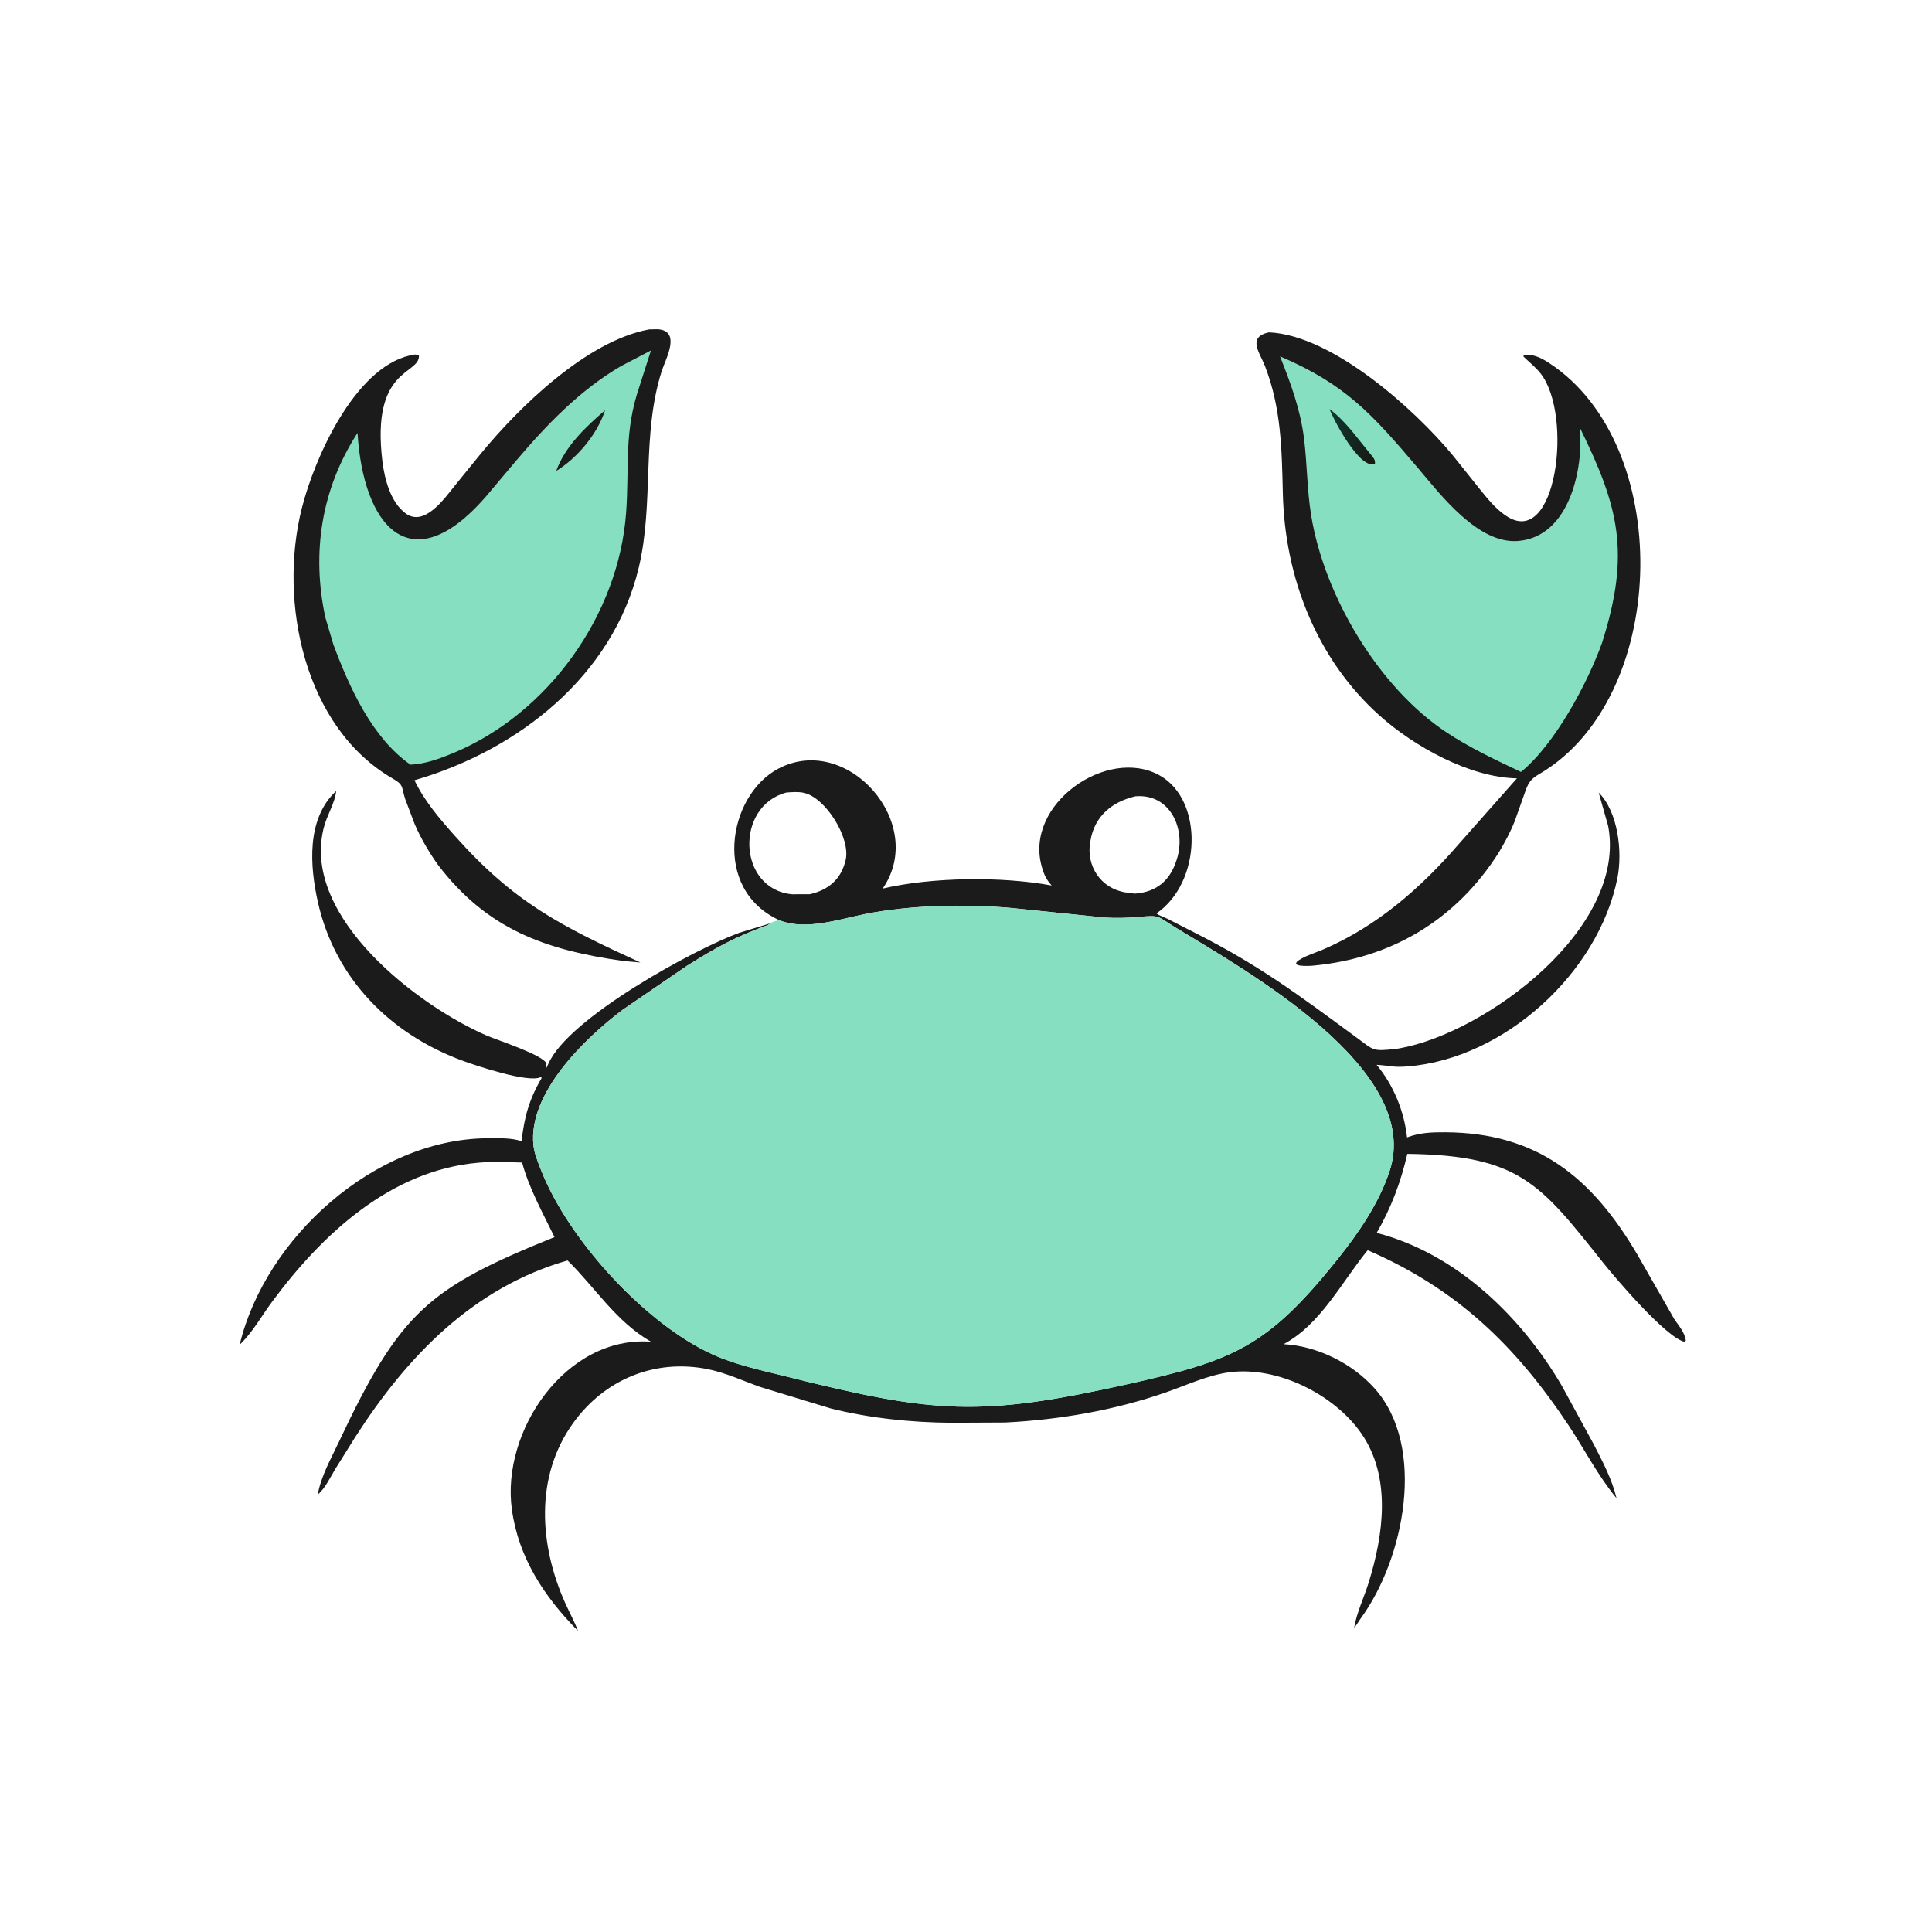 <svg version="1.1" xmlns="http://www.w3.org/2000/svg" style="display: block;" viewBox="0 0 2048 2048" width="640" height="640">
<defs>
	<linearGradient id="Gradient1" gradientUnits="userSpaceOnUse" x1="1460.64" y1="477.011" x2="1407.88" y2="454.085">
		<stop class="stop0" offset="0" stop-opacity="1" stop-color="rgb(23,27,19)"/>
		<stop class="stop1" offset="1" stop-opacity="1" stop-color="rgb(16,52,47)"/>
	</linearGradient>
</defs>
<path transform="translate(0,0)" fill="rgb(27,27,27)" d="M 688.195 349.181 L 697.5 349.033 C 722.418 350.979 705.486 380.735 701.5 393.224 C 679.728 461.443 693.554 532.98 677.052 601.89 C 649.491 716.977 548.791 795.409 439.343 827.109 C 450.054 849.31 465.851 867.732 482.128 886.016 C 545.482 957.182 594.338 981.452 678.836 1020.28 L 662 1018.87 C 577.297 1007.04 516.088 984.872 463.968 916.401 C 454.581 902.969 446.293 889.034 439.741 873.996 L 429.621 847.292 C 425.31 834.373 428.495 832.33 416.772 825.595 C 322.337 771.346 294.853 637.859 319.991 538.5 C 333.327 485.792 375.514 390.888 434.003 376.913 C 437.649 376.042 440.896 374.991 444.113 377 C 444.848 397.686 393.197 389.066 405.361 489 C 407.642 507.739 413.982 532.443 429.995 544.212 C 450.091 558.983 471.481 527.904 482.375 514.5 L 509.153 481.554 C 549.591 432.193 621.69 361.392 688.195 349.181 z"/>
<path transform="translate(0,0)" fill="rgb(135,223,194)" d="M 690.047 371.5 L 677.895 409.446 C 661.196 458.168 667.215 493.528 663.743 542.971 C 656.108 651.686 581.085 756.59 480.35 798.312 C 465.945 804.278 450.809 809.859 435.091 810.577 C 394.441 782.239 370.305 728.594 353.419 683.264 L 344.881 654.492 C 330.102 585.977 340.624 518.248 378.999 458.95 C 385.081 558.151 435.272 617.434 514.344 527.268 L 547.192 488.27 C 579.328 450.349 614.862 413.415 658.137 388.162 L 690.047 371.5 z"/>
<path transform="translate(0,0)" fill="rgb(27,27,27)" d="M 641.409 434.893 C 633.126 460.22 612.18 485.343 589.656 499.198 C 598.89 473.29 620.976 452.365 641.409 434.893 z"/>
<path transform="translate(0,0)" fill="rgb(27,27,27)" d="M 1345.1 352.315 C 1412.5 355.318 1499.42 433.79 1539.45 481.999 L 1569.13 519.098 C 1576.54 528.285 1585.11 538.801 1594.79 545.607 L 1596.11 546.5 C 1649.81 583.532 1667.73 440.769 1633.36 396.239 C 1628.14 389.471 1621.06 383.942 1614.92 378 L 1615.19 376.5 C 1625.25 374.809 1634.55 379.811 1642.7 385.196 C 1773.78 471.773 1769.12 730.916 1639 815.993 C 1628.02 823.174 1622.43 824.08 1617.69 836.618 L 1605.56 870.79 C 1600.89 882.454 1594.99 893.313 1588.55 904.084 C 1543.21 975.33 1474.93 1015.84 1391.72 1023.64 C 1388.19 1023.97 1363.48 1025.44 1379.08 1016.46 C 1386.19 1012.37 1395.03 1009.74 1402.65 1006.46 C 1459.75 981.85 1505.97 941.463 1546.41 894.661 L 1608.01 825.081 C 1557.87 824.16 1499.06 791.339 1462.44 758.564 C 1395.49 698.652 1362.01 611.852 1359.88 523.418 C 1358.75 476.279 1358.2 432.485 1340.86 387.877 C 1335.33 373.651 1321.8 357.373 1345.1 352.315 z"/>
<path transform="translate(0,0)" fill="rgb(135,223,194)" d="M 1356.86 377.77 C 1426.13 407.372 1454.08 438.4 1503.2 496.286 C 1527.48 524.902 1567.02 577.055 1609.47 573.442 C 1663.64 568.829 1678.65 497.33 1674.77 453.468 C 1715.64 536.777 1728.75 585.341 1698.29 681.244 C 1683.14 723.564 1648.38 789.044 1612.27 818.295 C 1585.35 805.605 1557.25 792.313 1532.5 775.781 C 1461.16 728.128 1403.76 631.559 1389.89 546.329 C 1385.47 519.195 1385.69 491.77 1382.29 464.587 C 1378.5 434.186 1368.12 406.077 1356.86 377.77 z"/>
<path transform="translate(0,0)" fill="url(#Gradient1)" d="M 1409.34 433.584 C 1418.3 440.245 1425.62 448.165 1432.85 456.623 L 1452.68 481.29 C 1455.79 485.424 1457.91 486.625 1457.5 491.743 C 1441.4 498.305 1413.33 444.474 1409.34 433.584 z"/>
<path transform="translate(0,0)" fill="rgb(27,27,27)" d="M 826.046 975.418 C 754.354 942.562 771.491 843.347 824.806 814.954 C 897.937 776.008 983.36 872.936 935.679 941.946 C 987.735 929.7 1061.9 928.878 1114.88 938.683 L 1114.04 937.753 C 1109.19 932.285 1106.9 927.465 1104.87 920.5 L 1104.37 918.863 C 1085.24 852.293 1174.01 790.899 1229.35 822.004 C 1275.9 848.171 1274.04 935.093 1225.92 968.258 C 1229.27 970.849 1234.16 972.282 1238 974.159 L 1268.01 989.509 C 1335.66 1023.77 1376.99 1055.02 1437.56 1099.5 C 1456.8 1113.63 1454.39 1114.66 1480.2 1111.83 L 1484 1111.2 C 1575.07 1094.71 1724.79 984.179 1704.75 875.765 L 1694.66 840.149 C 1715.16 860.462 1720.14 902.935 1714.49 931 C 1694.31 1031.14 1595.09 1122.19 1492.07 1130.45 C 1475.73 1131.76 1471.96 1129.34 1459.28 1128.75 C 1477.31 1150.5 1488.39 1177.63 1491.55 1205.71 C 1505.01 1200.6 1517.7 1200.18 1531.93 1200.25 C 1629.4 1200.73 1687.51 1247.86 1735.91 1330.33 L 1774.73 1398.18 C 1779.46 1405.31 1785.89 1412.22 1787.04 1421 L 1785.5 1422.36 C 1765.6 1417.53 1711.79 1354.12 1699.21 1338.31 C 1632.79 1254.83 1610.72 1224.64 1491.84 1223.14 C 1485.04 1252.77 1474.63 1280.53 1459.37 1306.89 C 1544.07 1328.95 1612.56 1395.46 1655.76 1469.28 L 1689.42 1531.03 C 1698.98 1549.63 1708.62 1567.72 1713.58 1588.14 C 1693.96 1564.51 1679.58 1536.22 1662.56 1510.64 C 1606.26 1426.01 1543.94 1366.08 1449.83 1325.28 C 1422.65 1358.41 1399.82 1404.12 1360.63 1424.89 C 1396.35 1426.8 1433.25 1445.07 1457.06 1471.69 C 1512.7 1533.88 1488.35 1652.9 1442.54 1715.43 C 1440.08 1718.79 1438.34 1722.42 1435.44 1725.43 C 1438.37 1708.83 1445.85 1693.65 1450.85 1677.6 C 1466.58 1627.03 1475.2 1565.68 1442.99 1519.39 C 1414.38 1478.28 1354.42 1448.01 1303.28 1454.67 C 1280.6 1457.63 1257.57 1468.45 1236 1475.96 C 1181.25 1495.02 1123.33 1505 1065.5 1507.94 L 1008.87 1508.21 C 966.697 1508 920.976 1503.28 880.341 1492.94 L 805.97 1470.29 C 788.123 1463.95 769.203 1455.22 750.689 1451.46 C 694.356 1440.01 640.809 1462.11 607.319 1508.84 C 566.716 1565.5 571.786 1637.96 599.008 1699 C 603.47 1709.01 608.846 1718.58 612.712 1728.84 C 576.834 1692.5 549.691 1651.38 542.603 1600.08 C 531.094 1516.79 600.002 1415.65 690 1422.26 C 652.591 1400.52 631.431 1365.35 601.645 1336.15 C 501.568 1364.77 431.206 1438.07 376.263 1523.88 L 355.346 1557.34 C 350.277 1565.74 344.529 1578.06 336.85 1584.23 C 340.344 1564.61 350.755 1546.51 359.18 1528.61 C 424.284 1390.25 454.234 1365.35 587.792 1311.37 C 575.64 1286.39 560.581 1259.12 553.432 1232.33 C 538.124 1232 522.348 1231.19 507.08 1232.52 C 413.997 1240.63 341.37 1308.34 288.247 1380.16 C 276.909 1395.48 267.916 1412.24 254.053 1425.46 C 281.223 1312.09 397.272 1207.7 515.969 1206.61 C 526.497 1206.52 538.286 1206.12 548.583 1208.5 L 552.926 1209.61 C 555.708 1184.14 561.014 1165.01 574.315 1142.5 L 573 1141.89 C 559.645 1148.15 504.673 1129.61 491.131 1124.68 C 413.68 1096.46 355.286 1037.27 337.077 956.702 C 328.394 918.277 324.632 867.905 356.351 838.524 C 355.223 851.157 346.075 864.986 343.068 878 L 342.687 879.607 C 320.947 973.42 443.903 1066.77 516.5 1097.98 C 527.12 1102.55 576.248 1118.45 579.32 1127.5 L 578.544 1133.5 L 581.305 1127.62 C 602.596 1078.91 736.294 1006.02 783.84 988.749 L 816.549 978.767 L 814 980.561 C 778.343 993.725 760.202 1003.74 728 1023.89 L 660.301 1070.22 C 619.534 1100.86 559.616 1159.01 565.46 1213.98 C 566.355 1222.4 569.96 1231.14 572.988 1239 C 601.792 1313.8 684.384 1403.73 755.712 1435.93 C 780.197 1446.98 808.144 1452.79 834.132 1459.3 C 990.807 1498.54 1039.14 1502.26 1196.73 1466.95 C 1306.68 1442.32 1343.07 1428.4 1417.65 1335.11 C 1440.04 1307.1 1461.55 1275.9 1472.95 1241.64 C 1509.06 1133.08 1319.07 1027.88 1246.16 983.261 C 1225.73 970.755 1230.22 969.919 1206.58 972.052 C 1194.61 973.133 1182.41 973.324 1170.41 972.614 L 1071.62 962.452 C 1022.43 958.098 965.042 959.408 917 968.942 C 889.709 974.358 855.382 986.244 827.876 976.152 L 826.046 975.418 z M 833.6 840.115 C 778.822 854.594 781.828 942.367 839.5 947.959 L 858.33 947.927 C 877.835 943.587 891.284 932.291 896.081 913 L 896.394 911.786 C 901.939 888.748 875.428 845.4 851.927 840.394 C 845.973 839.125 839.616 839.697 833.6 840.115 z M 1203.49 844.134 C 1178.61 849.998 1160.25 865.335 1155.97 891 L 1155.7 892.467 C 1151.17 918.135 1166.98 941.807 1193.04 945.989 L 1203.04 947.282 C 1225.91 945.627 1240.21 933.563 1247.11 912 L 1247.61 910.482 C 1257.51 878.888 1240.51 840.911 1203.49 844.134 z"/>
<path transform="translate(0,0)" fill="rgb(135,223,194)" d="M 826.046 975.309 L 827.876 976.152 C 855.382 986.244 889.709 974.358 917 968.942 C 965.042 959.408 1022.43 958.098 1071.62 962.452 L 1170.41 972.614 C 1182.41 973.324 1194.61 973.133 1206.58 972.052 C 1230.22 969.919 1225.73 970.755 1246.16 983.261 C 1319.07 1027.88 1509.06 1133.08 1472.95 1241.64 C 1461.55 1275.9 1440.04 1307.1 1417.65 1335.11 C 1343.07 1428.4 1306.68 1442.32 1196.73 1466.95 C 1039.14 1502.26 990.807 1498.54 834.132 1459.3 C 808.144 1452.79 780.197 1446.98 755.712 1435.93 C 684.384 1403.73 601.792 1313.8 572.988 1239 C 569.96 1231.14 566.355 1222.4 565.46 1213.98 C 559.616 1159.01 619.534 1100.86 660.301 1070.22 L 728 1023.89 C 760.202 1003.74 778.343 993.725 814 980.561 L 816.549 978.767 C 817.962 977.225 823.794 976.112 826.046 975.309 z"/>
</svg>